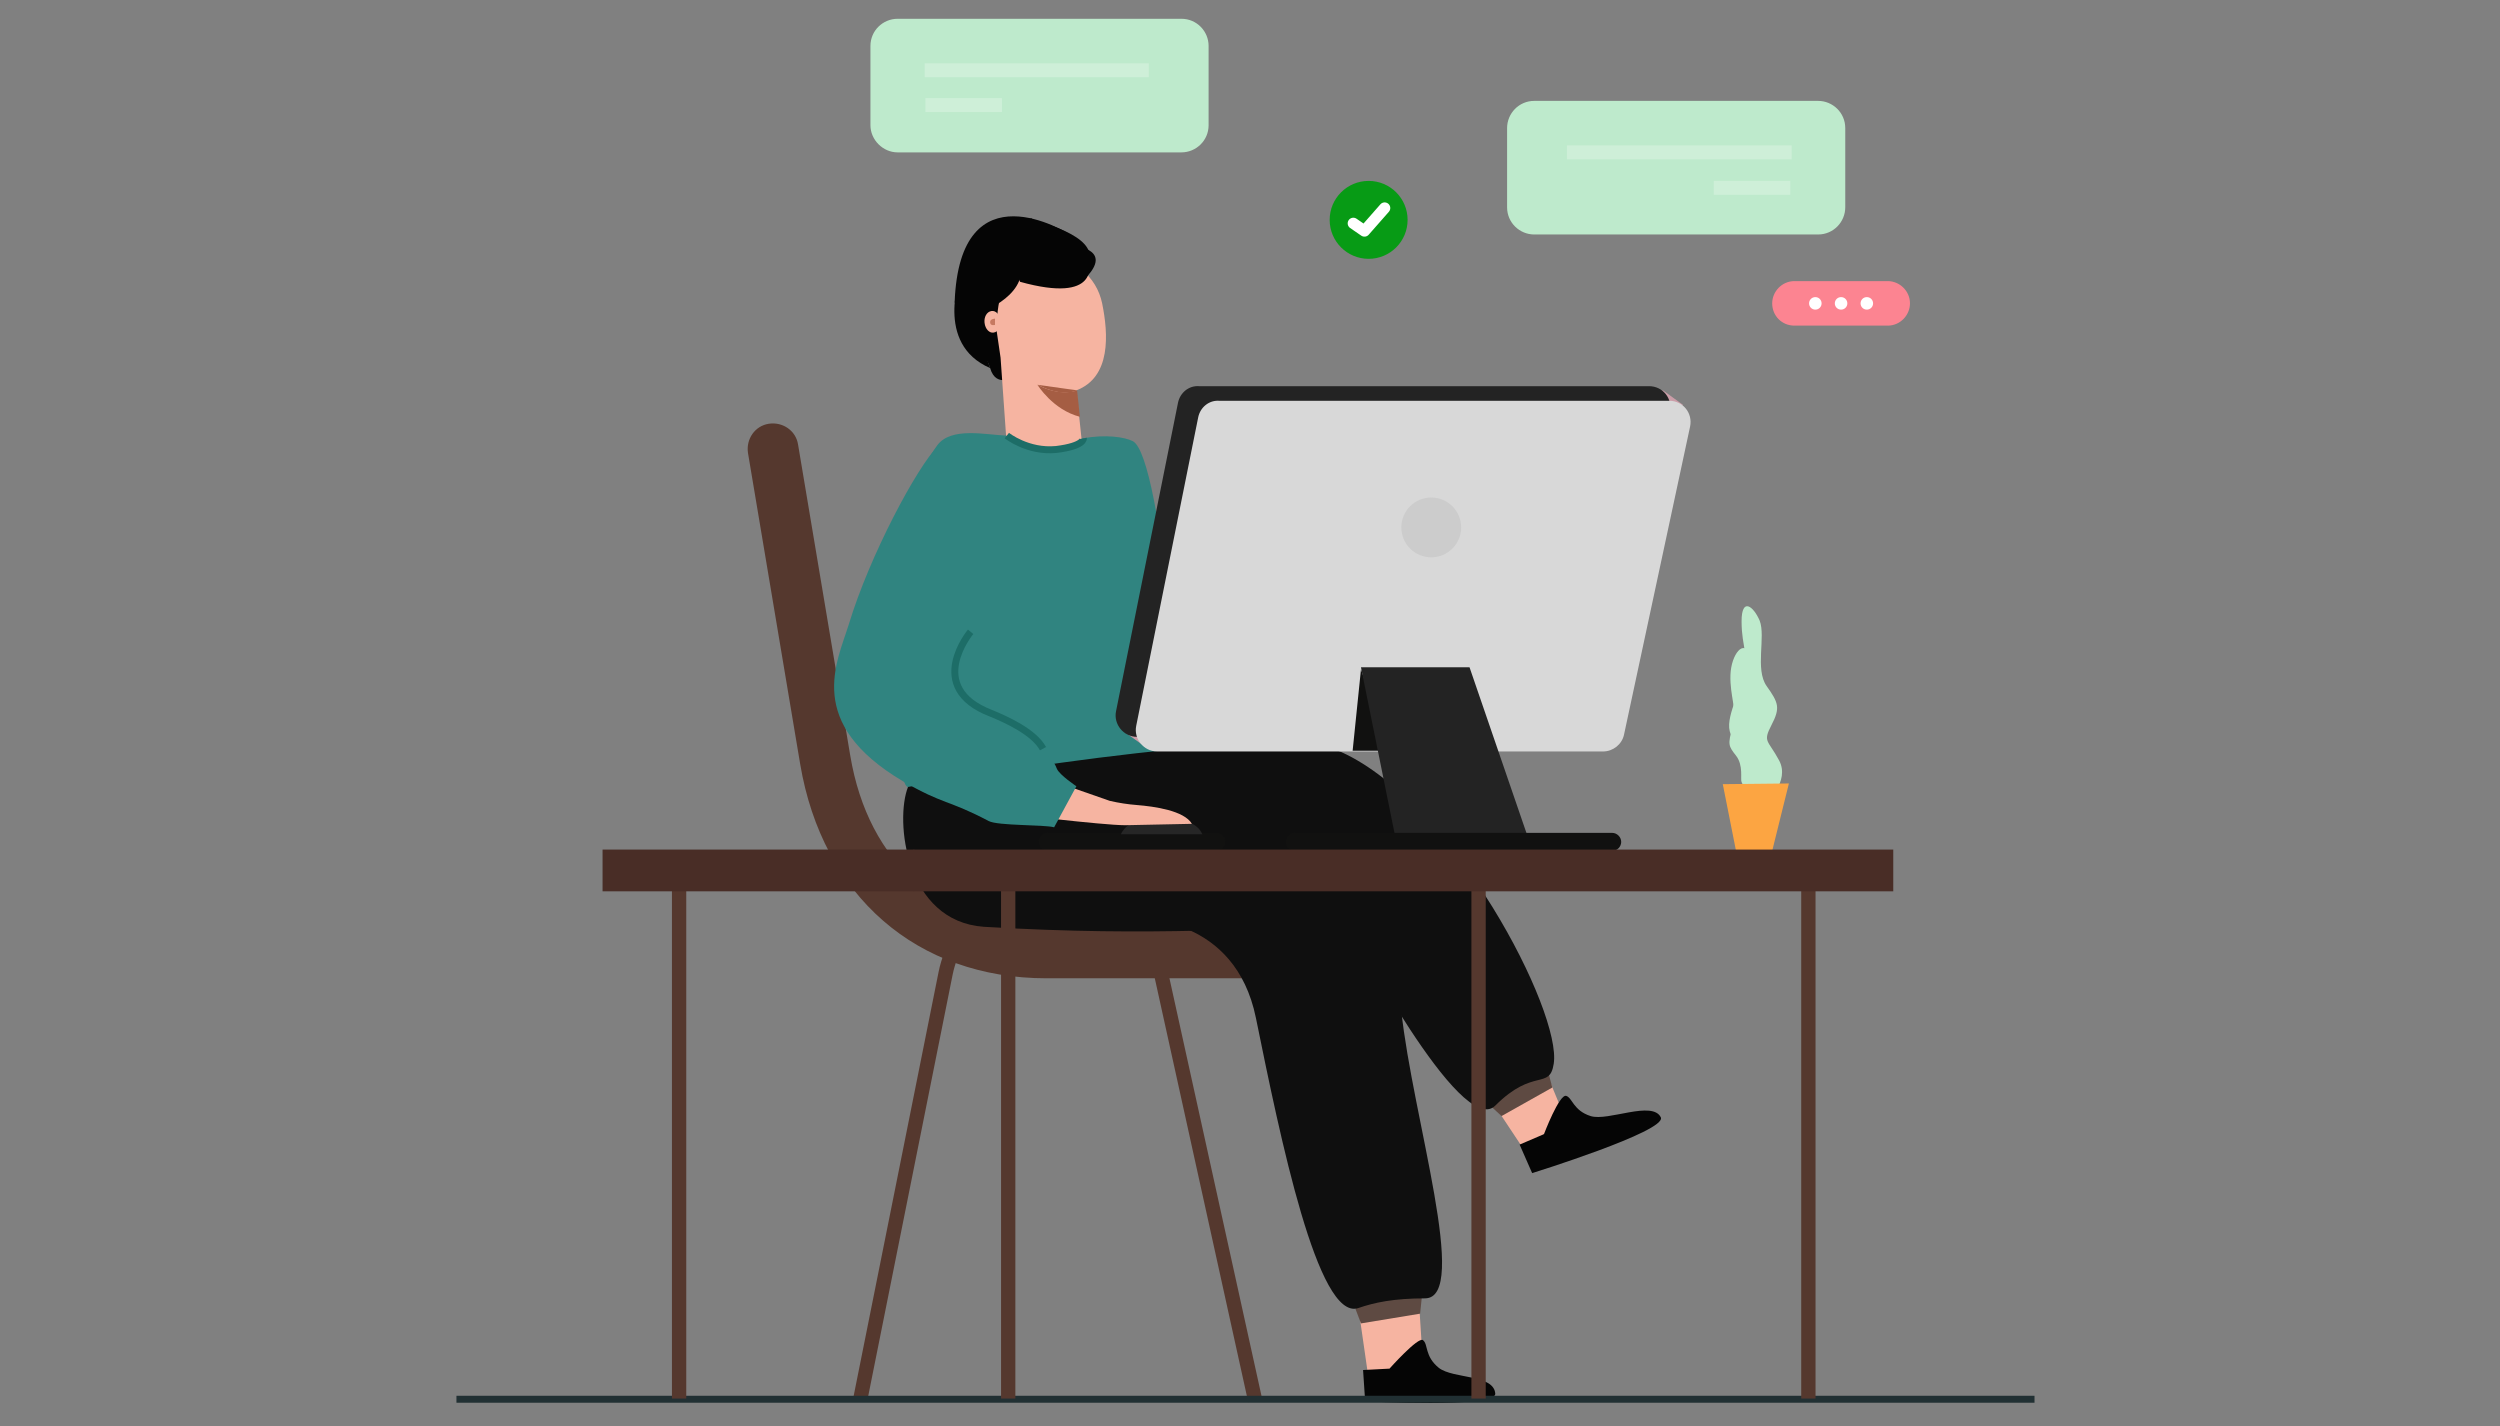 <?xml version="1.0" encoding="utf-8"?>
<!-- Generator: Adobe Illustrator 27.0.0, SVG Export Plug-In . SVG Version: 6.00 Build 0)  -->
<svg version="1.1" id="Layer_1" xmlns="http://www.w3.org/2000/svg" xmlns:xlink="http://www.w3.org/1999/xlink" x="0px" y="0px"
	 viewBox="0 0 359.3 205" style="enable-background:new 0 0 359.3 205;" xml:space="preserve">
<rect x="0" y="0" width="359.3" height="205" fill="#808080" stroke="none"/>
<style type="text/css">
	.st0{fill:#BEEACC;}
	.st1{fill:none;stroke:#CEEFD8;stroke-width:2;stroke-miterlimit:10;}
	.st2{fill:#FC8491;}
	.st3{fill:#FFFFFF;}
	.st4{fill:#079B15;}
	.st5{fill:none;stroke:#FFFFFF;stroke-width:1.622;stroke-linecap:round;stroke-linejoin:round;stroke-miterlimit:10;}
	.st6{fill:#55382E;}
	.st7{fill:none;stroke:#55382E;stroke-width:2.057;stroke-miterlimit:10;}
	.st8{fill:#050505;}
	.st9{fill:#F6B4A1;}
	.st10{fill:#A55D43;}
	.st11{fill:#C67961;}
	.st12{fill:#308480;}
	.st13{fill:none;stroke:#1D6D67;stroke-miterlimit:10;}
	.st14{fill:#5E4A42;}
	.st15{fill:#0F0F0F;}
	.st16{fill:#CB9DA8;}
	.st17{fill:#232323;}
	.st18{fill:#D8D8D8;}
	.st19{fill:#111110;}
	.st20{fill:#CCCCCC;}
	.st21{fill:#262626;}
	.st22{fill:none;stroke:#213033;stroke-miterlimit:10;}
	.st23{fill:#FCA542;}
	.st24{fill:#492D26;}
</style>
<g>
	<g>
		<g>
			<path class="st0" d="M129,21.9h40.8c2.1,0,3.9-1.7,3.9-3.9V6.6c0-2.1-1.7-3.9-3.9-3.9H129c-2.1,0-3.9,1.7-3.9,3.9V18
				C125.1,20.1,126.9,21.9,129,21.9z"/>
			<g>
				<line class="st1" x1="165.1" y1="10.1" x2="132.9" y2="10.1"/>
				<line class="st1" x1="144" y1="15.1" x2="133" y2="15.1"/>
			</g>
		</g>
	</g>
	<g>
		<g>
			<path class="st0" d="M261.3,33.7h-40.8c-2.1,0-3.9-1.7-3.9-3.9V18.4c0-2.1,1.7-3.9,3.9-3.9h40.8c2.1,0,3.9,1.7,3.9,3.9v11.4
				C265.2,31.9,263.5,33.7,261.3,33.7z"/>
			<g>
				<line class="st1" x1="225.2" y1="21.9" x2="257.5" y2="21.9"/>
				<line class="st1" x1="246.3" y1="27" x2="257.3" y2="27"/>
			</g>
		</g>
	</g>
	<g>
		<g>
			<path class="st2" d="M257.9,46.8h13.4c1.8,0,3.2-1.5,3.2-3.2l0,0c0-1.8-1.5-3.2-3.2-3.2h-13.4c-1.8,0-3.2,1.5-3.2,3.2l0,0
				C254.7,45.4,256.1,46.8,257.9,46.8z"/>
		</g>
		<g>
			<path class="st3" d="M267.4,43.6c0,0.5,0.4,0.9,0.9,0.9c0.5,0,0.9-0.4,0.9-0.9c0-0.5-0.4-0.9-0.9-0.9
				C267.8,42.7,267.4,43.1,267.4,43.6z"/>
			<path class="st3" d="M263.7,43.6c0,0.5,0.4,0.9,0.9,0.9c0.5,0,0.9-0.4,0.9-0.9c0-0.5-0.4-0.9-0.9-0.9
				C264.1,42.7,263.7,43.1,263.7,43.6z"/>
			<path class="st3" d="M260,43.6c0,0.5,0.4,0.9,0.9,0.9c0.5,0,0.9-0.4,0.9-0.9c0-0.5-0.4-0.9-0.9-0.9C260.4,42.7,260,43.1,260,43.6
				z"/>
		</g>
	</g>
	<g>
		<circle class="st4" cx="196.7" cy="31.6" r="5.6"/>
		<polyline class="st5" points="194.5,32.1 196.1,33.2 199,29.9 		"/>
	</g>
</g>
<g>
	<g>
		<g>
			<path class="st6" d="M180.7,140.6h-30.3c-18.6,0-32.2-11.8-35.4-30.8l-7.5-44.7c-0.3-2,1-3.9,3-4.2c2-0.3,3.9,1,4.2,3l7.5,44.7
				c2.6,15.5,13.1,24.7,28.2,24.7h30.3c2,0,3.7,1.6,3.7,3.7C184.4,139,182.7,140.6,180.7,140.6z"/>
			<path class="st7" d="M180.4,201.3l-13.6-61.7c-1.6-7.2-8-12.4-15.4-12.4l0,0c-7.5,0-14,5.3-15.5,12.7l-12.3,61.4"/>
		</g>
		<g>
			<g>
				<g>
					<path class="st8" d="M146,54c0,0-2.8,2-3.7-1.1c-1-3.2-2.5-0.8-3.6-3.2c-0.9-1.8-0.4-2.8-0.9-4.4c-0.6-2.3,0.2-4.2,3.7-4.2
						S152.7,49.9,146,54z"/>
					<g>
						<g>
							<g>
								<g>
									<g>
										<g>
											<g>
												<path class="st9" d="M158.4,43.6c-0.8-3.9-4.2-6.7-8.2-6.7c-1.2,0-2.4,0.3-3.6,1c-2.7,1.7-3.3,6.1-3.4,9.4l0.6,4.1
													l1.2,17c3.5,10.3,11.8,9.2,10.6-3.8l-0.9-8.5C159.7,54.2,159.3,48,158.4,43.6z"/>
												<path class="st10" d="M154.8,56.1c0,0-2.3,1-5.7-0.8c0,0,2.2,3.6,6.1,4.6L154.8,56.1z"/>
												<g>
													<path class="st9" d="M143.8,46.1c0.1,0.8-0.3,1.6-1,1.7c-0.6,0.1-1.2-0.5-1.3-1.4c-0.1-0.8,0.3-1.6,1-1.7
														C143.1,44.6,143.7,45.2,143.8,46.1z"/>
												</g>
											</g>
										</g>
										<path class="st10" d="M154.8,56.1c0,0-2,1.1-5.7-0.8"/>
									</g>
									<g>
										<path class="st11" d="M143,45.8c0,0-0.7,0-0.7,0.5c0,0.6,0.7,0.4,0.7,0.4"/>
									</g>
								</g>
							</g>
						</g>
					</g>
					<path class="st8" d="M146.7,39.6c0,0,3,2.4,4.4,0c0,0,3.4,2.8,5.8-0.7c2.4-3.5-3.5-3.7-3.5-3.7s-2,0.6-5.1-3.8
						c-3.6,0-2.3,0.7-3.9-0.1c-3.4,3.4-2,4.2-5,6.4c-2,1.4-1.5,2.9,1.1,6.2c0.6,0.7-3.8,0.2-2.6,1.2
						C138.8,46.1,145.9,43.7,146.7,39.6z"/>
				</g>
				<g>
					<g>
						<path class="st12" d="M162.8,63.4c-1.2-0.6-3.9-1-7.2-0.4c0,0-0.5,1.3-3.9,1.6c-3.3,0.3-7.1-2-7.1-2c-2.9-0.1-7.9-1.3-9.9,1.4
							c-8.6,11.8-6.5,47.1-4.4,49c2.4,2.2,6.1,3,9.4,2.5s4.7-0.5,15.3,1.1c7.8,1.2,11.8-1.2,12.9-2.3
							C171,111.8,167.1,65.5,162.8,63.4z"/>
					</g>
				</g>
				<path class="st13" d="M144.7,62.6c0,0,3,2.4,7.1,2c4.1-0.5,3.9-1.6,3.9-1.6"/>
			</g>
			<g>
				<g>
					<polygon class="st9" points="203.8,185 204.6,197.5 196.6,197.5 194.8,185 					"/>
					<path class="st8" d="M196.2,201.4l-0.3-4.5l3.8-0.2c0,0,4.1-4.6,4.8-4.1c0.8,0.6,0.2,2.3,2.3,4c2.1,1.6,7.9,0.9,8.1,3.7
						C215,202.4,196.2,201.4,196.2,201.4z"/>
				</g>
				<path class="st14" d="M194.8,188.1l0.8,2.1l8.5-1.4l0.3-2.9C204.3,186,197.9,184.1,194.8,188.1z"/>
				<g>
					<polygon class="st9" points="211.5,153.9 218.8,164.9 225.1,161.1 220.8,150.7 					"/>
					<path class="st8" d="M220.2,168.6l-1.8-4.1l3.5-1.5c0,0,2.2-5.8,3.2-5.5c0.9,0.3,1,2.1,3.5,2.9c2.5,0.8,8.9-2.3,10.1,0.2
						C239.5,162.6,220.2,168.6,220.2,168.6z"/>
				</g>
				<polygon class="st14" points="213.2,158 215.8,160.4 223.1,156.3 222.2,152.9 				"/>
				<path class="st15" d="M130.5,113.1c0,0,52.2-9.5,62.3-5c16.1,7.3,31.7,37.3,30.5,44.8c-0.6,3.8-2.9,0.5-8.4,6
					c-4.9,4.9-20.9-25.7-20.9-25.7c-13.4,0-27.4,1.5-52.6,0C130.1,132.4,128.6,117.9,130.5,113.1z"/>
				<path class="st15" d="M163.7,132.1c0,0,13.8-0.5,16.8,14.2c3.5,17.2,8.9,43.6,14.7,41.7c2.3-0.8,5.1-1.4,9.6-1.4
					c6.5,0-1.8-26.1-3.4-41.3c-1.9-17.7-23.2-26.3-36.4-14.4C164.6,131.2,164.2,131.6,163.7,132.1z"/>
			</g>
		</g>
	</g>
	<g>
		<g>
			<g>
				<polygon class="st16" points="161.6,105.2 164.7,107.4 187.2,88.5 241.9,58.2 239,56.1 201.4,67.6 				"/>
				<path class="st17" d="M169.3,57.9l-8.9,44.3c-0.4,1.9,1.1,3.7,3,3.7h64.1c1.4,0,2.7-1,3-2.4l9.5-44.3c0.4-1.9-1-3.7-3-3.7h-64.7
					C170.9,55.4,169.6,56.4,169.3,57.9z"/>
				<path class="st18" d="M172.2,60l-8.9,44.3c-0.4,1.9,1.1,3.7,3,3.7h64.1c1.4,0,2.7-1,3-2.4l9.5-44.3c0.4-1.9-1-3.7-3-3.7h-64.7
					C173.8,57.5,172.5,58.5,172.2,60z"/>
				<polygon class="st19" points="195.6,96.2 194.4,107.9 199.6,107.9 				"/>
				<polygon class="st17" points="195.6,95.9 200.9,122.1 220.2,122.1 211.2,95.9 				"/>
				<ellipse class="st20" cx="205.7" cy="75.8" rx="4.3" ry="4.3"/>
				<path class="st19" d="M231.7,119.7h-45.6c-0.7,0-1.3,0.6-1.3,1.3l0,0c0,0.7,0.6,1.3,1.3,1.3h45.6c0.7,0,1.3-0.6,1.3-1.3l0,0
					C233,120.3,232.4,119.7,231.7,119.7z"/>
				<path class="st19" d="M174.8,119.7h-24.2c-0.7,0-1.3,0.6-1.3,1.3l0,0c0,0.7,0.6,1.3,1.3,1.3h24.2c0.7,0,1.3-0.6,1.3-1.3l0,0
					C176.1,120.3,175.5,119.7,174.8,119.7z"/>
			</g>
		</g>
		<g>
			<path class="st21" d="M161.1,119.9c0,0,0.8-2.4,5.1-2.4c4.3,0,6,1,6.6,2.4H161.1z"/>
			<g>
				<path class="st9" d="M148.9,111.4l10.6,3.7c1.3,0.3,2.6,0.5,3.9,0.6c2.5,0.2,6.8,0.8,7.9,2.7l-9.6,0.2c-3.2,0-17.2-1.7-17.2-1.7
					L148.9,111.4z"/>
				<path class="st12" d="M145.9,65c0,0-7.8-4.2-11.1-0.9c-3,3-9.8,15.7-12.8,25.6c-1.7,5.5-6.4,14.2,7.8,22.6
					c5.9,3.4,6.4,2.6,12.3,5.7c1.3,0.7,8,0.5,9.4,0.9l3.2-5.9c0,0-2.4-1.6-2.8-2.5c-1.7-4.7-12.2-7.8-12.2-12.5
					C139.7,91.4,145.9,65,145.9,65z"/>
				<path class="st13" d="M139.5,90.8c0,0-6.7,8,2.9,11.7c2.2,0.9,6.2,2.7,7.5,5.1"/>
			</g>
		</g>
	</g>
</g>
<g>
	<line class="st22" x1="292.4" y1="201.1" x2="65.6" y2="201.1"/>
	<g>
		<g>
			<g>
				<path class="st0" d="M253.8,115.4c0,0,3.5-3.1,1.9-6.1c-1.6-3-2.4-2.6-1.1-5.1s1-3.2-0.7-5.6c-1.7-2.4-0.1-7.1-1-9.4
					c-0.9-2.1-2.6-3.4-2.6,0.1c0,3.9,1.2,4.7,0.1,8.4c-1.1,3.7-3.3,7.4-0.6,8.9s0.1,4.5,0.9,7.1
					C251.6,116.4,253.8,115.4,253.8,115.4z"/>
				<path class="st0" d="M250.3,112.4c-0.2-0.4,0.3-2.4-0.8-3.8c-1.1-1.4-1.2-1.6-0.5-4.1c0.7-2.6-0.4-4.4-0.3-7.5
					c0.1-3,2-5.3,2.8-2.8c0.8,2.6,1,2.8,0.5,5.6s0.6,1.7,0.9,5.2C253.1,108.4,252.3,117,250.3,112.4z"/>
			</g>
			<g>
				<g>
					<polygon class="st23" points="247.6,112.7 257.1,112.6 254.2,124.3 249.9,124.3 					"/>
				</g>
			</g>
		</g>
		<g>
			<line class="st7" x1="144.9" y1="126.3" x2="144.9" y2="201"/>
			<line class="st7" x1="97.6" y1="126.3" x2="97.6" y2="201"/>
			<line class="st7" x1="259.9" y1="126.3" x2="259.9" y2="201"/>
			<line class="st7" x1="212.5" y1="126.3" x2="212.5" y2="201"/>
			<rect x="86.6" y="122.1" class="st24" width="44.8" height="6"/>
			<rect x="131.3" y="122.1" class="st24" width="140.8" height="6"/>
		</g>
	</g>
</g>
<path class="st8" d="M153.6,33.6c0,0-15.7-10-16.4,9.9l2.7-1.2l3.8-3L153.6,33.6z"/>
<path class="st8" d="M156.5,37.8c0,0,1.6,5.9-9.9,2.7l-1.2-2.7l4.7-0.9L156.5,37.8z"/>
<path class="st8" d="M138.1,39.4c0,0-3.9,10,4.2,13.5l-1.5-4.3L138.1,39.4z"/>
<path class="st8" d="M147.9,31.5c0,0,8.9,1.9,8.7,5.4l-6.5,0.6l-3.1-3.5L147.9,31.5z"/>
</svg>
